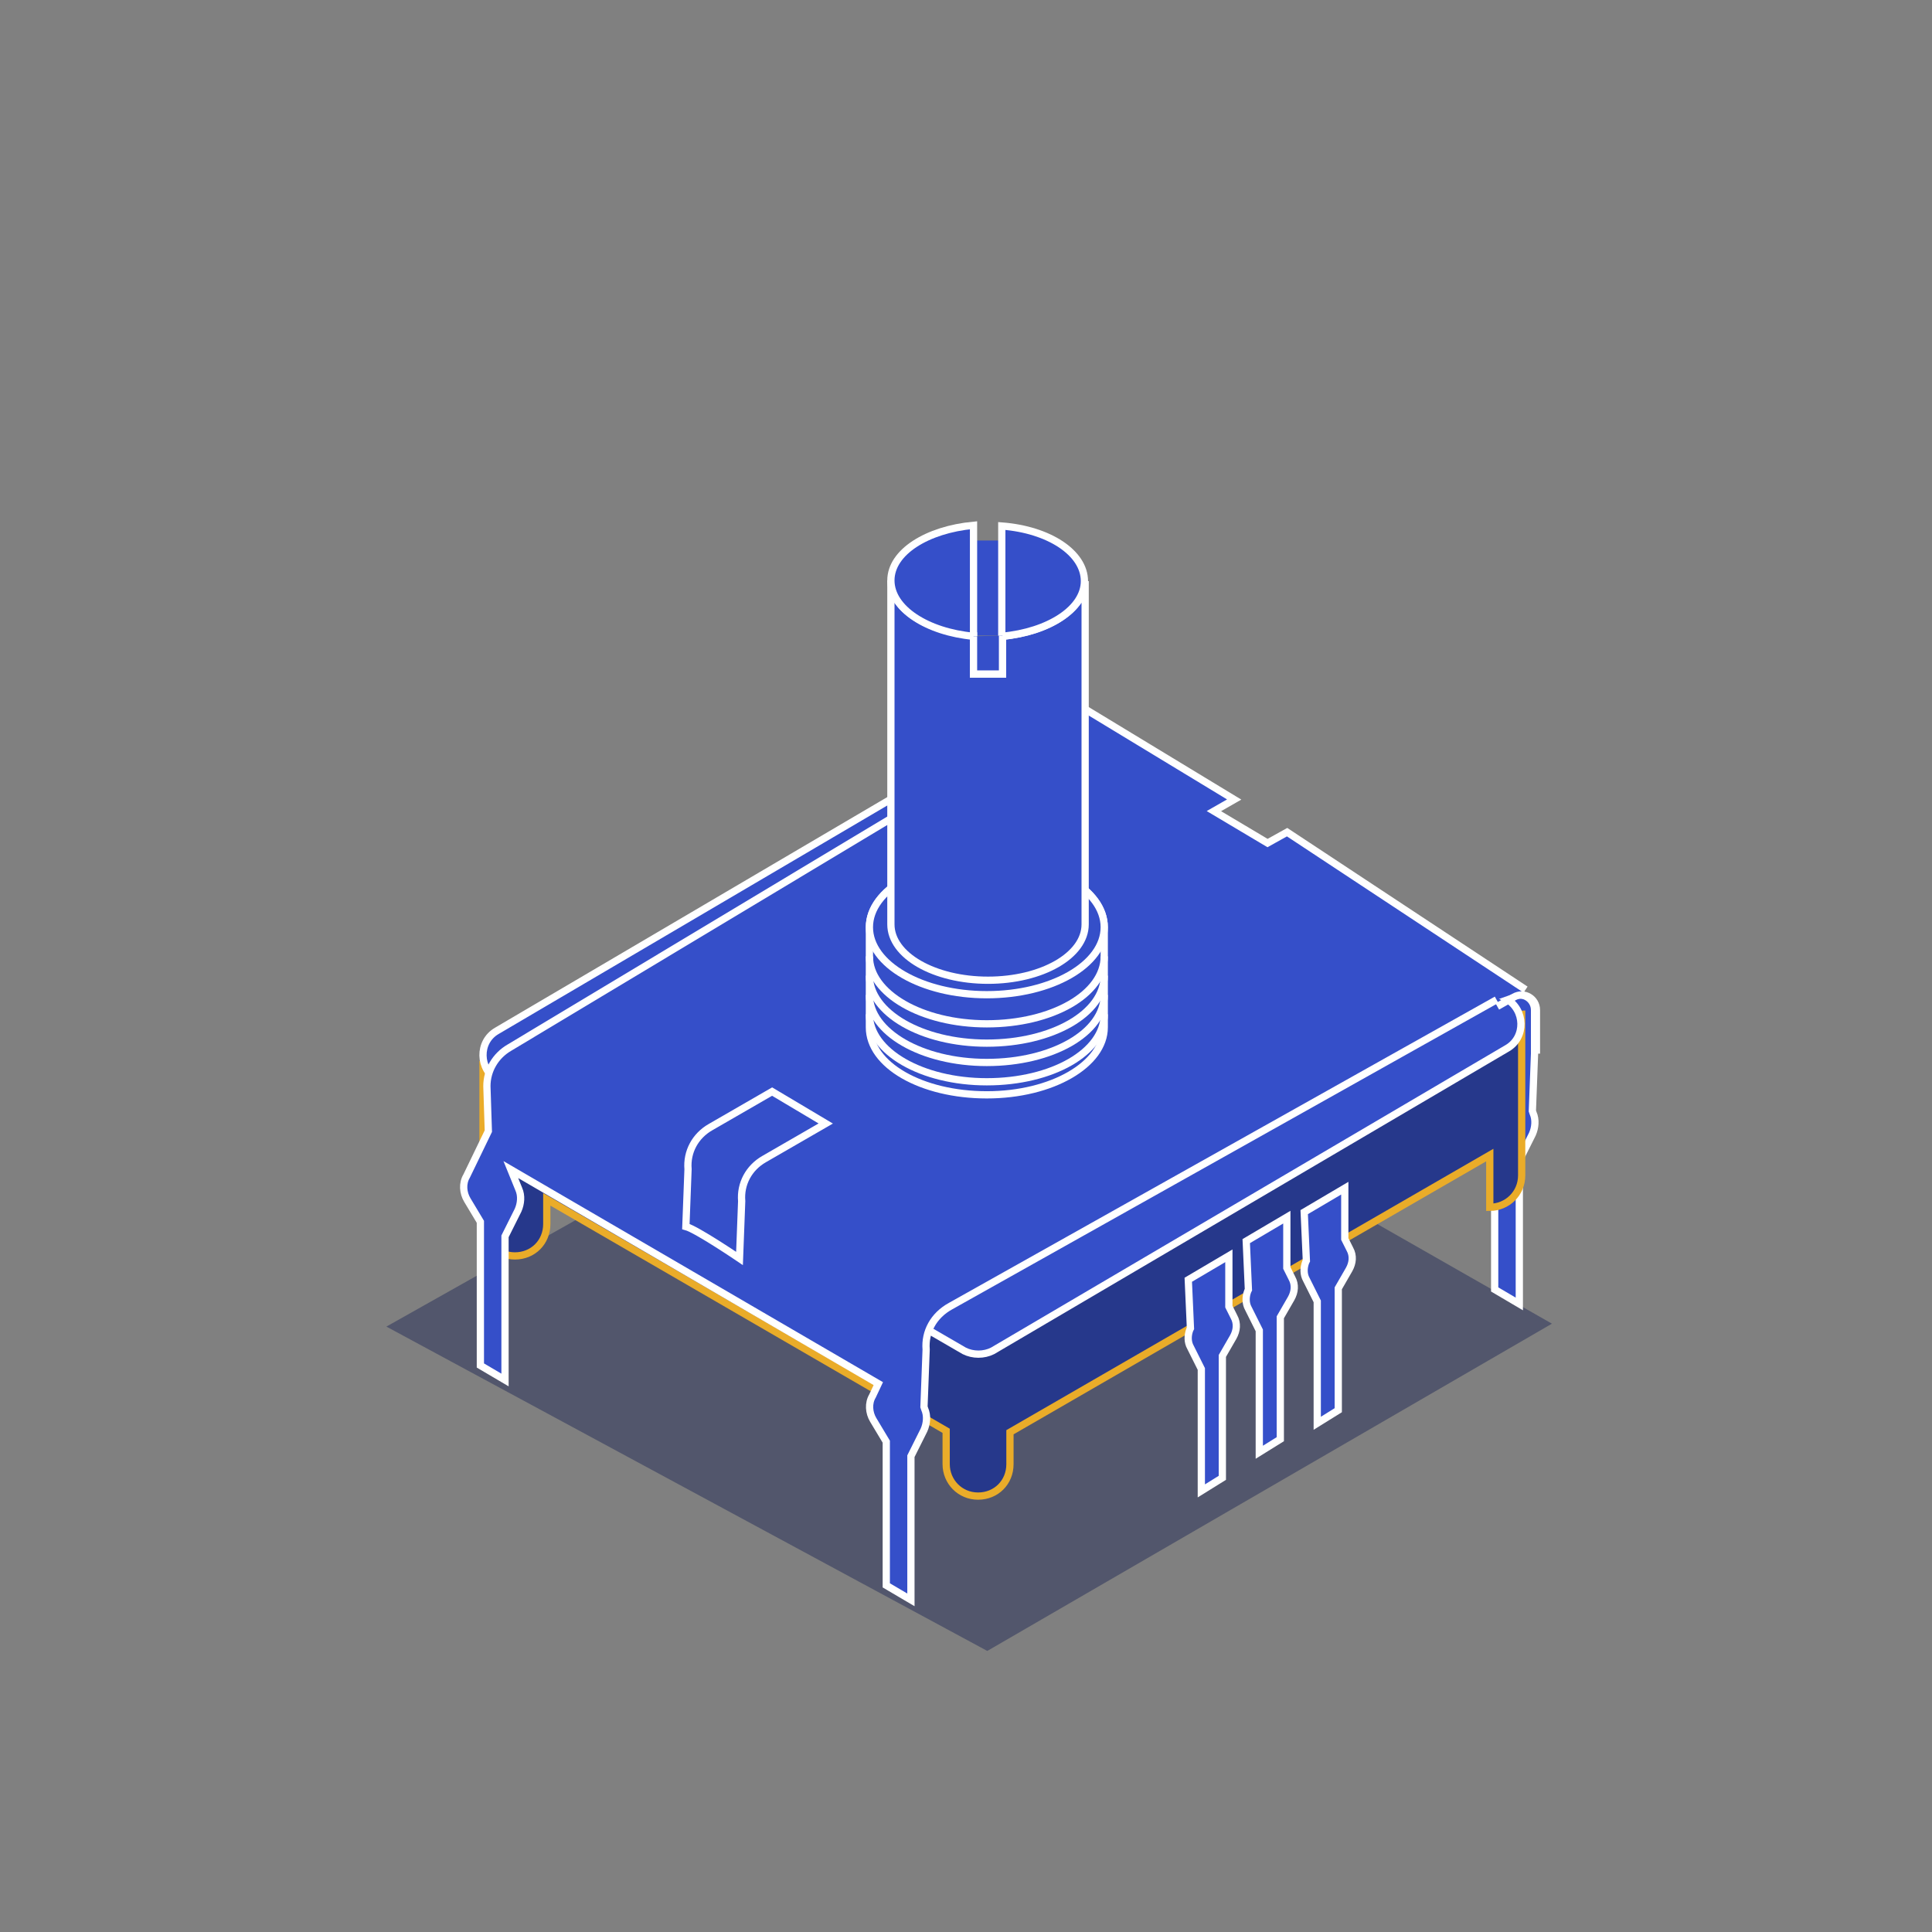 <?xml version="1.0" encoding="UTF-8"?>
<svg width="200px" height="200px" viewBox="0 0 200 200" version="1.1" xmlns="http://www.w3.org/2000/svg" xmlns:xlink="http://www.w3.org/1999/xlink">
    <rect x="0" y="0" width="200" height="200" fill="#808080" stroke="none"/>
    <!-- Generator: Sketch 52.6 (67491) - http://www.bohemiancoding.com/sketch -->
    <title>Illustration / Passive devices</title>
    <desc>Created with Sketch.</desc>
    <g id="Illustration-/-Passive-devices" stroke="none" stroke-width="1" fill="none" fill-rule="evenodd">
        <g id="Group-8" transform="translate(40, 54)">
            <polygon id="Path" fill="#172152" opacity="0.44" points="3.48165941e-13 83.328 62.203 116.904 120.654 83.027 61.003 49"></polygon>
            <path d="M114.803,50.188 L116.529,49.211 C117.579,48.611 118.855,49.362 118.855,50.564 L118.855,55.07 L118.63,61.005 L118.705,61.23 C119.005,61.906 118.93,62.732 118.63,63.408 L117.279,66.112 L117.279,80.985 L114.728,79.483 L114.728,64.61 L113.378,62.357 C112.927,61.606 112.852,60.629 113.302,59.878 L113.903,58.601" id="Path" stroke="#FFFFFF" stroke-width="0.75" fill="#354FC9"></path>
            <path d="M10,56.183 L10,64.971 L10,72.708 C10,74.511 11.426,76.013 13.301,76.013 C15.177,76.013 16.603,74.586 16.603,72.708 L16.603,70.154 L57.947,94.116 L57.947,97.571 C57.947,99.374 59.372,100.876 61.248,100.876 C63.124,100.876 64.55,99.449 64.55,97.571 L64.55,94.266 L114.222,65.572 L114.222,70.981 C116.023,70.981 117.523,69.553 117.523,67.676 L117.523,62.418 L117.523,60.54 L117.523,51 L10,56.183 Z" id="Path" stroke="#EAAC29" stroke-width="0.75" fill="#26388B"></path>
            <path d="M83.01,78.479 L83.235,83.512 L83.16,83.662 C82.935,84.263 82.935,84.939 83.235,85.465 L84.361,87.718 L84.361,100.337 L86.537,98.985 L86.537,86.366 L87.662,84.413 C88.038,83.737 88.113,82.986 87.738,82.31 L87.212,81.258 L87.212,76 L83.01,78.479 Z" id="Path" stroke="#FFFFFF" stroke-width="0.75" fill="#354FC9"></path>
            <path d="M89.01,74.479 L89.235,79.512 L89.16,79.662 C88.935,80.263 88.935,80.939 89.235,81.465 L90.361,83.718 L90.361,96.337 L92.537,94.985 L92.537,82.366 L93.662,80.413 C94.038,79.737 94.113,78.986 93.738,78.31 L93.212,77.258 L93.212,72 L89.01,74.479 Z" id="Path" stroke="#FFFFFF" stroke-width="0.75" fill="#354FC9"></path>
            <path d="M95.01,71.479 L95.235,76.512 L95.16,76.662 C94.935,77.263 94.935,77.939 95.235,78.465 L96.361,80.718 L96.361,93.337 L98.537,91.985 L98.537,79.366 L99.662,77.413 C100.038,76.737 100.113,75.986 99.738,75.31 L99.212,74.258 L99.212,69 L95.01,71.479 Z" id="Path" stroke="#FFFFFF" stroke-width="0.75" fill="#354FC9"></path>
            <path d="M73,21.134 C73.675,20.758 74.501,21.209 74.501,22.035 L74.501,31.274" id="Path" stroke="#FFFFFF" stroke-width="0.75" fill="#354FC9"></path>
            <path d="M65,30.573 C65.9,30.047 67.026,30.047 67.926,30.573" id="Path" stroke="#EAAC29" stroke-width="0.75" fill="#26388B"></path>
            <path d="M59.823,85.843 L11.501,57.825 C9.55,56.699 9.475,53.844 11.426,52.717 L64.7,21.394 C65.601,20.869 66.726,20.869 67.627,21.394 L115.948,49.412 C117.899,50.539 117.974,53.393 116.023,54.52 L62.749,85.843 C61.849,86.294 60.723,86.294 59.823,85.843 Z" id="Path" stroke="#FFFFFF" stroke-width="0.75" fill="#354FC9"></path>
            <path d="M114.926,49.497 L58.425,81.195 C56.624,82.172 55.724,83.9 55.874,85.702 L55.649,91.636 L55.724,91.862 C56.024,92.538 55.949,93.364 55.649,94.04 L54.298,96.744 L54.298,111.617 L51.747,110.115 L51.747,95.242 L50.396,92.988 C49.946,92.237 49.871,91.261 50.321,90.51 L50.922,89.233 L12.88,67.074 L13.705,69.102 C14.005,69.778 13.93,70.604 13.63,71.28 L12.279,73.984 L12.279,88.857 L9.728,87.355 L9.728,72.482 L8.378,70.229 C7.927,69.477 7.852,68.501 8.302,67.75 L10.553,63.093 L10.403,58.435 C10.403,56.783 11.304,55.281 12.729,54.454 L71.781,19 L72.156,19.3 L87.763,28.765 L85.662,29.967 L91.215,33.272 L93.241,32.145 L117.927,48.445" id="Path" stroke="#FFFFFF" stroke-width="0.75" fill="#354FC9"></path>
            <path d="M74.311,41.986 C74.311,38.08 68.909,35 62.155,35 C55.402,35 50,38.155 50,41.986 L50,52.352 C50,56.258 55.402,59.337 62.155,59.337 C68.909,59.337 74.311,56.182 74.311,52.352 L74.311,41.986 Z" id="Path" stroke="#FFFFFF" stroke-width="0.75" fill="#354FC9"></path>
            <ellipse id="Oval" stroke="#FFFFFF" stroke-width="0.75" fill="#354FC9" cx="62.155" cy="41.986" rx="12.155" ry="6.986"></ellipse>
            <path d="M74.311,45 C74.311,48.906 68.909,51.986 62.155,51.986 C55.402,51.986 50,48.831 50,45" id="Path" stroke="#FFFFFF" stroke-width="0.75"></path>
            <path d="M74.311,47 C74.311,50.906 68.909,53.986 62.155,53.986 C55.402,53.986 50,50.831 50,47" id="Path" stroke="#FFFFFF" stroke-width="0.75"></path>
            <path d="M74.311,49 C74.311,52.906 68.909,55.986 62.155,55.986 C55.402,55.986 50,52.831 50,49" id="Path" stroke="#FFFFFF" stroke-width="0.75"></path>
            <path d="M74.311,51 C74.311,54.906 68.909,57.986 62.155,57.986 C55.402,57.986 50,54.831 50,51" id="Path" stroke="#FFFFFF" stroke-width="0.75"></path>
            <path d="M39.929,59 L33.551,62.681 C31.975,63.582 31.075,65.235 31.225,67.037 L31,72.971 C32.126,73.272 36.553,76.276 36.553,76.276 L36.778,70.342 C36.628,68.54 37.528,66.887 39.104,65.986 L45.482,62.305 L39.929,59 Z" id="Path" stroke="#FFFFFF" stroke-width="0.75" fill="#354FC9"></path>
            <g id="Group" transform="translate(52, 0)" fill="#354FC9">
                <rect id="Rectangle" x="8.779" y="1.953" width="3.001" height="9.84"></rect>
                <g id="Path" stroke="#FFFFFF" stroke-width="0.75">
                    <path d="M11.78,11.868 L11.78,15.774 L8.779,15.774 L8.779,11.793 C3.977,11.342 0.225,9.014 0.225,6.084 L0.225,41.689 C0.225,44.919 4.727,47.473 10.28,47.473 C15.832,47.473 20.334,44.919 20.334,41.689 L20.334,6.159 C20.259,9.014 16.582,11.418 11.78,11.868 Z"></path>
                    <path d="M20.259,6.159 C20.259,3.23 16.582,0.826 11.705,0.451 L11.705,11.868 C16.582,11.418 20.259,9.014 20.259,6.159 Z"></path>
                    <path d="M8.779,11.868 L8.779,0.376 C3.977,0.826 0.225,3.155 0.225,6.084 C0.225,9.014 3.977,11.418 8.779,11.868 Z"></path>
                    <polyline points="8.779 11.868 8.779 15.774 11.78 15.774 11.78 11.793"></polyline>
                </g>
            </g>
            <path d="M115,50.188 L116.726,49.211 C117.776,48.611 119.052,49.362 119.052,50.564 L119.052,55.07" id="Path" stroke="#FFFFFF" stroke-width="0.75"></path>
        </g>
    </g>
</svg>